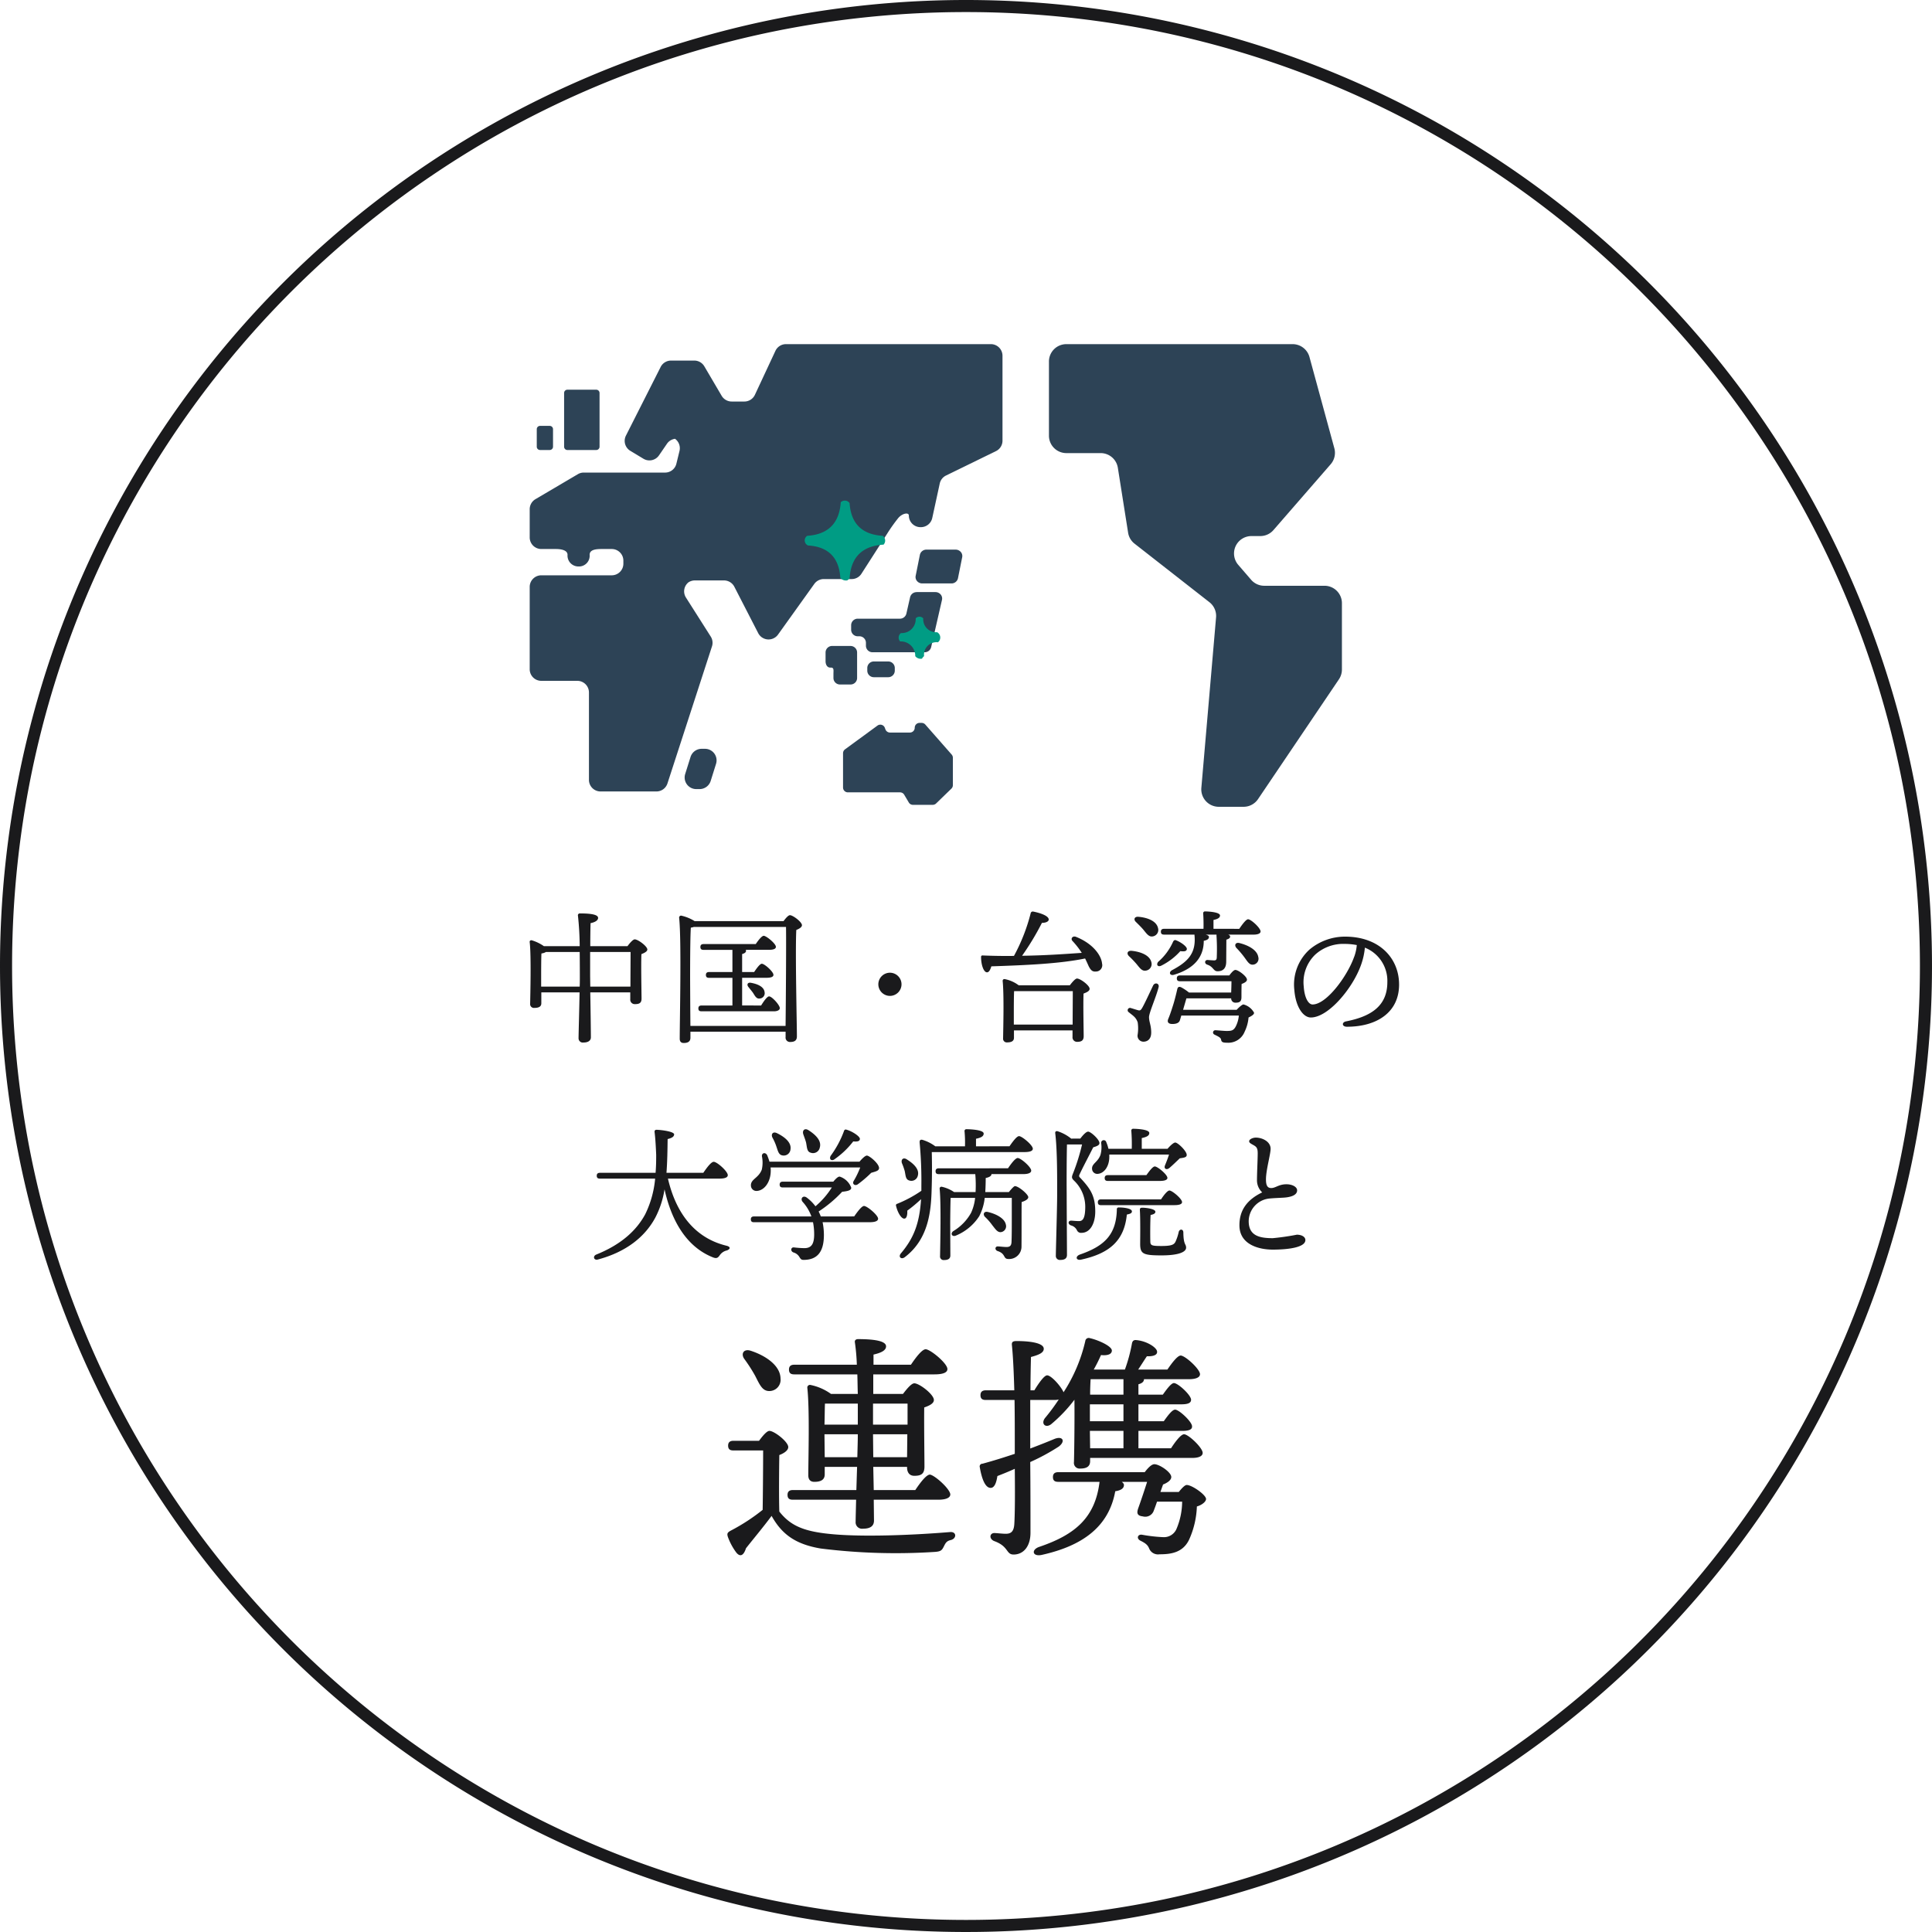 <svg xmlns="http://www.w3.org/2000/svg" width="320" height="320" viewBox="0 0 320 320">
  <g id="col" transform="translate(-143 -10062)">
    <path d="M160,2a159.174,159.174,0,0,0-31.845,3.21A157.123,157.123,0,0,0,71.662,28.983,158.467,158.467,0,0,0,14.416,98.5,157.189,157.189,0,0,0,5.21,128.155a159.559,159.559,0,0,0,0,63.689,157.123,157.123,0,0,0,23.773,56.493A158.467,158.467,0,0,0,98.5,305.584a157.189,157.189,0,0,0,29.656,9.206,159.559,159.559,0,0,0,63.689,0,157.123,157.123,0,0,0,56.493-23.773A158.467,158.467,0,0,0,305.584,221.5a157.189,157.189,0,0,0,9.206-29.656,159.559,159.559,0,0,0,0-63.689,157.123,157.123,0,0,0-23.773-56.493A158.467,158.467,0,0,0,221.5,14.416,157.189,157.189,0,0,0,191.845,5.21,159.174,159.174,0,0,0,160,2m0-2A160,160,0,1,1,0,160,160,160,0,0,1,160,0Z" transform="translate(143 10062)" fill="#1a1a1c"/>
    <path d="M-23.4-13.64l-.04-3.6v-.2h5.52v.16c0,.72-.04,2.04-.08,3.64Zm-.04-5.4c.04-1.24.04-2.72.08-3.48h5.44v3.48Zm13.76-3.48v3.48H-15.4v-3.48Zm-5.68,8.88-.04-3.8h5.68l-.04,3.8Zm-2.8,5.44H-28.68c-.52,0-.88.2-.88.8,0,.64.36.8.88.8H-18.2c-.04,1.72-.08,3.12-.08,3.64a1.065,1.065,0,0,0,1.2,1.16c1.24,0,1.84-.44,1.84-1.36l-.04-3.44H-4.6c1.28,0,2-.32,2-.88-.04-.92-2.64-3.24-3.4-3.28-.6.04-1.6,1.36-2.4,2.56h-6.88l-.08-3.84h5.6v.12c0,.64.28,1.36,1.2,1.36,1.08,0,1.68-.28,1.68-1.52,0-1.36-.08-7.04-.04-9.8.8-.28,1.6-.64,1.6-1.24,0-.92-2.4-2.76-3.24-2.76-.48,0-1.24.92-1.88,1.76h-4.92v-3.24H-5.24c1.48,0,2.16-.32,2.16-.88,0-.96-2.84-3.28-3.6-3.28-.6,0-1.64,1.36-2.44,2.56h-6.2v-1.68c1.24-.28,2.08-.68,2.08-1.36,0-.96-2.24-1.2-4.64-1.2-.36,0-.6.2-.52.56a34.069,34.069,0,0,1,.32,3.68H-28.44c-.52,0-.88.2-.88.8,0,.64.36.8.88.8H-18c.04,1.08.04,2.16.08,3.24h-4.44a8.756,8.756,0,0,0-3.36-1.48.438.438,0,0,0-.56.48c.4,3.76.16,11.68.16,14.48,0,.68.32,1.08,1,1.08,1.16,0,1.72-.4,1.72-1.24v-1.24h5.36ZM-34.92-27.12c.72,1.4,1.16,2.52,2.32,2.52a1.863,1.863,0,0,0,1.88-2.08c-.04-2.16-2.48-3.8-4.96-4.6-1.16-.36-1.64.52-1.04,1.36A26.044,26.044,0,0,1-34.92-27.12Zm-3.6,10.76c-.52,0-.88.2-.88.8,0,.64.36.8.88.8h4.92c0,2.2-.04,7.6-.08,9.84a32.3,32.3,0,0,1-5.28,3.44c-.6.32-.64.52-.48,1.04a10.073,10.073,0,0,0,1.4,2.6c.56.68,1.16.64,1.6-.72,1.36-1.72,2.84-3.48,4.24-5.36,1.68,3,3.88,4.68,8.12,5.4a100.093,100.093,0,0,0,19,.56c.88-.08,1.08-.24,1.4-.88C-3.4.6-3.24.24-2.52.08c1-.24,1-1.44-.16-1.32-6.28.52-14.6.84-19.76.32-4.56-.44-6.68-1.44-8.48-3.72-.08-2.32-.04-7.24,0-9.36.76-.28,1.48-.76,1.48-1.32,0-.88-2.32-2.68-3.12-2.68-.44,0-1.16.88-1.72,1.64ZM20.56-24c0-1,.04-1.96.08-2.56h5.44V-24Zm5.52,4.4H20.52v-2.8h5.56Zm0,4.48H20.56L20.52-18h5.56Zm-11.32-8a3.088,3.088,0,0,0,.6-.08,32.143,32.143,0,0,1-2.28,3.08c-.72.96.12,1.72,1.04,1a24.371,24.371,0,0,0,3.84-4.04c.04,3.88-.04,9.12-.08,10.32a.943.943,0,0,0,1.04,1.08c1.08,0,1.64-.36,1.64-1.24v-.52H37.44c1.08,0,1.76-.28,1.76-.84,0-.84-2.36-3.08-3.08-3.08-.52,0-1.44,1.2-2.16,2.32h-5.4V-18H35.8c1.08,0,1.68-.2,1.64-.76,0-.76-2.16-2.76-2.8-2.76-.48,0-1.2.96-1.88,1.92h-4.2v-2.8h7.08c1.08,0,1.64-.2,1.64-.76,0-.76-2.16-2.76-2.84-2.76-.44,0-1.16.96-1.84,1.92H28.56v-1.72c.6-.16.92-.44.92-.84h7.4c1.16,0,1.88-.28,1.88-.84-.04-.88-2.48-3.08-3.2-3.08-.52,0-1.44,1.2-2.2,2.32H28.52c.56-.84,1.08-1.68,1.44-2.2,1.12.04,1.8-.24,1.68-.84-.12-.64-1.68-1.68-3.44-1.84-.4-.04-.64.12-.72.6a26.343,26.343,0,0,1-1.16,4.28H21.16a26.582,26.582,0,0,0,1.2-2.4c1.16.12,1.8-.16,1.8-.76-.04-.76-2.36-1.76-3.64-2.04a.567.567,0,0,0-.76.48,26.41,26.41,0,0,1-3.6,8.48c-.44-1-2.04-2.8-2.72-2.8-.48,0-1.36,1.24-2.12,2.48h-.64c0-2.08.04-3.96.08-5.52,1.36-.36,2.12-.72,2.12-1.36,0-.92-2.08-1.28-4.52-1.28-.6,0-.8.16-.76.64.2,1.92.32,4.72.4,7.52H3.28c-.52,0-.88.2-.88.8,0,.64.36.8.88.8H8.04c.04,2.76.04,5.32.04,6.68v2.24c-1.68.56-3.44,1.12-5.36,1.64a.442.442,0,0,0-.44.56c.36,2.12.96,3.44,1.8,3.44.68,0,.96-.96,1.12-1.96.92-.36,1.92-.76,2.88-1.2C8.12-8.2,8.12-4.48,8-2.56c-.08,1.24-.56,1.6-1.4,1.6-.56,0-1.12-.08-1.84-.12-.84-.04-1,.92-.12,1.32,2.48.88,1.96,2.24,3.24,2.24,1.68,0,2.8-1.4,2.8-3.6,0-3.6,0-7.68-.04-11.72a34.687,34.687,0,0,0,4.72-2.56c1.16-.88.68-1.8-.68-1.28-1.24.52-2.56,1.04-4.04,1.6v-8.04ZM32.2-7.88l.44-1.24C33.36-9.4,34-9.84,34-10.36c0-.8-1.96-2.12-2.8-2.12-.48,0-1.08.64-1.6,1.32H15.28c-.52,0-.88.2-.88.8,0,.64.36.8.88.8h6.84C21.4-3.6,18.04-.8,12.16,1.2c-1.44.48-1.16,1.72.48,1.32C19.2,1.04,23.64-2.04,24.72-8c.72-.12,1.44-.36,1.44-1.04,0-.2-.16-.36-.36-.52H30c-.32,1-.88,2.72-1.44,4.28-.24.68-.4,1.32.72,1.44a1.493,1.493,0,0,0,1.84-1c.2-.52.36-.96.52-1.44H35.8a11.74,11.74,0,0,1-.92,4.48A2.257,2.257,0,0,1,32.64-.4a25.761,25.761,0,0,1-3.48-.4c-.72-.12-1,.64-.24,1,.8.4,1.16.68,1.4,1.24a1.58,1.58,0,0,0,1.72,1c1.84,0,3.88-.24,4.92-2.44a14.5,14.5,0,0,0,1.28-5.48c.84-.24,1.52-.8,1.52-1.24,0-.68-2.32-2.32-3.2-2.32-.32,0-.84.56-1.32,1.16Z" transform="translate(303 10317)" fill="#1a1a1c" stroke="rgba(0,0,0,0)" stroke-width="1"/>
    <path d="M-62.232-7.584l-.024-1.8V-13.32h6.7c0,1.2-.024,3.84-.024,5.736Zm-8.136,0V-9.36c0-.528,0-2.952.048-3.72a1.807,1.807,0,0,0,.744-.24h5.592c.024,1.968.024,3.72.024,4.2,0,.384,0,.912-.024,1.536Zm8.136-6.7c0-1.584.024-3.1.048-3.816.744-.144,1.248-.456,1.248-.864,0-.6-1.392-.744-3-.744a.31.31,0,0,0-.336.384,49.9,49.9,0,0,1,.288,5.04h-5.928a7.01,7.01,0,0,0-1.968-.96c-.216-.072-.432.048-.384.312.264,2.208.1,8.736.072,10.2a.625.625,0,0,0,.7.672c.768,0,1.152-.24,1.152-.768v-1.8h6.336c-.048,2.88-.168,6.792-.168,7.584a.7.7,0,0,0,.792.72c.792,0,1.248-.312,1.248-.864,0-.7-.048-4.584-.1-7.44h6.624V-5.5a.739.739,0,0,0,.768.816c.7,0,1.1-.168,1.1-.912,0-1.032-.1-5.256-.024-7.368.48-.192.984-.432.984-.768,0-.528-1.536-1.68-2.088-1.68-.288,0-.816.6-1.2,1.128ZM-37.08-4.464V-9.048h4.056c.744,0,1.152-.168,1.128-.5,0-.5-1.464-1.824-1.92-1.824-.312,0-.84.72-1.272,1.368H-37.08v-2.976c.432-.12.648-.288.648-.552a.341.341,0,0,0-.048-.144h3.792c.816,0,1.2-.168,1.2-.5,0-.528-1.584-1.824-2.016-1.824-.312,0-.888.72-1.32,1.368h-8.64c-.312,0-.528.12-.528.48,0,.384.216.48.528.48h4.776v3.672h-3.864c-.312,0-.528.12-.528.48,0,.384.216.48.528.48h3.864v4.584H-43.8c-.312,0-.528.12-.528.48,0,.384.216.48.528.48h12c.48,0,.96-.168.96-.528,0-.5-1.3-1.944-1.776-1.944-.312,0-.864.768-1.32,1.512Zm1.512-3.744c-.624-.144-.792.312-.456.7.24.312.552.672.768.984.312.5.552.984,1.08.912a.877.877,0,0,0,.816-1.056C-33.456-7.56-34.512-8.016-35.568-8.208ZM-45.648-1.08c-.024-2.784-.048-7.44-.048-8.064,0-.984,0-6.528.12-8.208a2.593,2.593,0,0,0,.5-.12h15.264c.048,2.328-.024,12.216-.072,16.392Zm.7-17.352a7,7,0,0,0-2.232-.912.326.326,0,0,0-.336.336c.408,3.648.1,17.04.1,20.04,0,.456.192.72.672.72.768,0,1.1-.312,1.1-.864V-.12H-29.88V.768a.72.72,0,0,0,.744.816c.672,0,1.128-.192,1.128-.936,0-1.872-.288-13.992-.1-17.616.48-.192.936-.456.936-.792,0-.528-1.488-1.656-1.992-1.656-.264,0-.7.5-1.056.984ZM-12.6-6.048a1.926,1.926,0,0,0,1.92-1.92,1.926,1.926,0,0,0-1.92-1.92,1.926,1.926,0,0,0-1.92,1.92A1.926,1.926,0,0,0-12.6-6.048ZM7.92-1.3V-3.408c0-.48,0-2.592.048-3.432h9.72c0,1.176-.024,3.72-.024,5.544Zm.816-6.5A5.665,5.665,0,0,0,6.408-8.832a.287.287,0,0,0-.336.312c.24,2.352.1,7.728.072,9.5a.607.607,0,0,0,.672.672c.744,0,1.128-.24,1.128-.768V-.336h9.7V.744a.739.739,0,0,0,.768.816c.672,0,1.08-.192,1.08-.936,0-.96-.1-5.04-.024-7.056.5-.192,1.008-.408,1.008-.792,0-.552-1.536-1.7-2.088-1.7-.288,0-.792.6-1.2,1.128Zm13.8-3.6c-.12-1.368-1.536-3.336-4.344-4.44-.552-.192-.888.312-.576.672a13.915,13.915,0,0,1,1.56,1.992c-2.808.192-6.072.432-9.888.48a43.836,43.836,0,0,0,3.288-5.448c.552,0,1.08-.168,1.128-.528.024-.6-1.248-1.08-2.568-1.344a.357.357,0,0,0-.432.312,30.444,30.444,0,0,1-2.76,7.032c-1.632.024-3.336,0-5.136-.072-.192-.024-.312.048-.312.24,0,1.3.408,2.448.912,2.544.384.072.624-.432.792-.984,5.784-.192,11.3-.432,15.528-1.3.264.528.456.984.624,1.344.312.576.576.864,1.128.816A1.049,1.049,0,0,0,22.536-11.4Zm5.616-6.888c.408.408.864.84,1.248,1.3.528.648.912,1.224,1.56,1.08A1.083,1.083,0,0,0,31.8-17.3c-.264-1.176-1.8-1.728-3.216-1.848C27.864-19.224,27.72-18.672,28.152-18.288ZM27-12.624a15.76,15.76,0,0,1,1.248,1.3c.552.672.912,1.224,1.584,1.08A1.093,1.093,0,0,0,30.7-11.64c-.288-1.176-1.824-1.728-3.24-1.872C26.712-13.584,26.568-13.032,27-12.624ZM31.008-7.8c-.432.888-1.44,3.1-1.872,3.816-.216.336-.336.384-.624.312s-.864-.264-1.2-.36a.389.389,0,0,0-.336.7c.624.528,1.176.792,1.464,1.68A6.826,6.826,0,0,1,28.416.456a.979.979,0,0,0,.96,1.08c.744,0,1.3-.48,1.3-1.512,0-1.2-.36-1.776-.36-2.544,0-.744,1.176-3.336,1.584-4.968C32.064-8.112,31.32-8.352,31.008-7.8ZM35.5-13.464c.72.1,1.032,0,1.08-.336.048-.408-.984-1.152-1.8-1.464-.216-.1-.384.048-.48.24a9.545,9.545,0,0,1-2.472,3.336c-.384.5-.024.936.576.6A10.533,10.533,0,0,0,35.5-13.464Zm.456,9.72.552-1.9H43.92a.692.692,0,0,0,.72.72c.648,0,.984-.168.984-.912,0-.48,0-1.368.024-2.184.432-.168.888-.384.888-.72,0-.528-1.416-1.608-1.92-1.608-.264,0-.672.456-1.008.912h-8.16c-.312,0-.528.12-.528.48,0,.384.216.48.528.48h8.52c0,.552-.024,1.272-.048,1.872H36.936a8.039,8.039,0,0,0-1.2-.816c-.384-.216-.648-.168-.744.264-.1.456-.432,1.848-.7,2.664-.384,1.224-.6,1.8-.792,2.256-.216.5,0,.84.672.84.648,0,1.1-.168,1.248-.6.072-.216.144-.48.24-.792h9.528A4.855,4.855,0,0,1,44.64-.912c-.36.624-.72.672-1.488.672-.432,0-1.368-.1-1.824-.12a.374.374,0,0,0-.216.7c.456.24,1.08.48,1.128.816.072.432.24.552,1.032.552A2.906,2.906,0,0,0,46.152-.12,6.648,6.648,0,0,0,46.8-2.472c.5-.24.936-.5.912-.792A2.8,2.8,0,0,0,45.96-4.632c-.216,0-.768.48-1.128.888Zm9.312-11.064c-.672-.144-.864.408-.456.84A15.354,15.354,0,0,1,46.08-12.48c.552.744.864,1.368,1.536,1.248a.992.992,0,0,0,.792-1.272C48.216-13.632,46.824-14.424,45.264-14.808ZM40.992-17.16v-1.464c.648-.144,1.08-.336,1.08-.744,0-.576-2.04-.672-2.448-.672a.3.3,0,0,0-.336.36c.048.7.072,1.68.048,2.52H32.808c-.312,0-.528.12-.528.48,0,.384.216.48.528.48h5.04v.12c.288,3-1.128,4.392-3.7,5.76-.624.336-.408.984.312.768,3.1-.936,4.92-2.736,4.92-5.616.624-.144.84-.312.864-.648,0-.168-.216-.288-.552-.384h1.8v.216a32.44,32.44,0,0,1,.048,3.384c0,.456-.048.648-.408.672-.168,0-.888-.048-1.128-.072-.48,0-.576.624,0,.792.984.336.96,1.08,1.656,1.08.864,0,1.44-.432,1.44-1.608l.024-3.624c.192-.072.624-.192.624-.5,0-.144-.12-.264-.312-.336h4.152c.768,0,1.2-.192,1.2-.528,0-.576-1.584-2.016-2.064-2.016-.336,0-.96.84-1.464,1.584Zm23.3,4.632c-1.128,3.216-4.584,7.9-6.888,7.9-.7,0-1.344-1.128-1.464-2.976a6.35,6.35,0,0,1,1.9-5.28,6.907,6.907,0,0,1,4.872-1.776,10.647,10.647,0,0,1,2.016.192A7.492,7.492,0,0,1,64.3-12.528Zm-1.512-3.336a9.144,9.144,0,0,0-5.88,2.136,7.827,7.827,0,0,0-2.52,6.672c.216,2.832,1.464,4.584,2.736,4.584,2.88,0,6.888-4.776,8.28-8.616a11.574,11.574,0,0,0,.672-2.952,5.914,5.914,0,0,1,3.72,5.712c0,3.936-2.688,5.688-6.84,6.5-.744.144-.7.888.144.888,4.944,0,8.64-2.376,8.64-6.984C71.736-12.24,68.52-15.864,62.784-15.864ZM-40.848,24.216c.96,0,1.392-.216,1.392-.576,0-.624-1.776-2.208-2.328-2.208-.432,0-1.152.984-1.728,1.824h-6.1c.144-1.872.168-3.792.192-5.592.792-.192,1.056-.432,1.08-.768,0-.48-2.088-.744-2.88-.768-.312,0-.384.144-.36.384.144,1.152.216,2.64.264,3.744,0,.792,0,1.824-.1,3h-9.216c-.312,0-.528.12-.528.48,0,.384.216.48.528.48h9.144a16.774,16.774,0,0,1-1.656,5.928c-1.464,2.688-3.984,4.992-8.088,6.648-.648.264-.408,1.032.288.816,4.728-1.272,7.8-3.792,9.5-6.96a15.151,15.151,0,0,0,1.512-4.656c1.224,5.544,3.84,9.6,7.992,11.256.648.264.864.072,1.152-.336a1.918,1.918,0,0,1,1.152-.792c.576-.192.744-.6-.048-.792C-44.808,34.08-48,30.1-49.368,24.216ZM-21.7,20.952a13.982,13.982,0,0,0,3.024-2.9c.744.072,1.08-.048,1.1-.408.024-.432-1.32-1.3-2.232-1.536-.24-.1-.384.1-.432.312a16.569,16.569,0,0,1-2.184,4.032C-22.728,21.048-22.224,21.408-21.7,20.952Zm-4.776-2.64c.144.72.12,1.44.744,1.608a1.136,1.136,0,0,0,1.512-.84c.336-1.128-.672-2.112-1.824-2.856-.672-.456-1.1,0-.912.624C-26.808,17.3-26.592,17.808-26.472,18.312Zm-4.944.552c.264.72.36,1.416,1.032,1.512a1.117,1.117,0,0,0,1.32-1.032c.168-1.128-.984-2.04-2.208-2.64-.7-.36-1.056.144-.792.7A8.781,8.781,0,0,1-31.416,18.864Zm7.368,11.616a6.045,6.045,0,0,0-.36-.816A20.961,20.961,0,0,0-20.52,26.4c.792-.1,1.512-.192,1.512-.672a3.005,3.005,0,0,0-1.92-1.848c-.288,0-.648.36-1.056.84h-8.352c-.312,0-.528.12-.528.48,0,.384.216.48.528.48h8.112a13.517,13.517,0,0,1-2.712,3.12,6.822,6.822,0,0,0-1.44-1.44c-.624-.456-1.152.192-.648.744a7.1,7.1,0,0,1,1.416,2.376h-9.5c-.312,0-.528.12-.528.48,0,.384.216.48.528.48h9.768a10.584,10.584,0,0,1,.192,1.992c0,1.68-.5,2.3-1.632,2.3a16.718,16.718,0,0,1-1.7-.12c-.552-.072-.648.648-.072.84a1.68,1.68,0,0,1,.912.672c.264.432.36.552.744.552,2.3,0,3.36-1.368,3.36-4.128a10.514,10.514,0,0,0-.216-2.112h7.8c.984,0,1.392-.24,1.392-.576,0-.6-1.824-2.112-2.328-2.112-.384,0-1.08.936-1.632,1.728Zm-8.5-9.072a11.319,11.319,0,0,0-.384-1.08c-.288-.528-.912-.384-.864.192a5.252,5.252,0,0,1-.024,2.208c-.552,1.44-1.848,1.56-1.8,2.64a.907.907,0,0,0,.984.888c1.224-.072,2.28-1.44,2.3-3.312a4.624,4.624,0,0,0-.024-.576H-17.52A14.484,14.484,0,0,1-18.6,24.6c-.312.5.216.912.72.528A19.544,19.544,0,0,0-15.7,23.256c.7-.216,1.272-.312,1.3-.768.024-.744-1.608-2.088-2.016-2.088-.288,0-.816.528-1.224,1.008Zm22.416,1.632c.144.648.12,1.32.744,1.488a1.093,1.093,0,0,0,1.416-.816c.288-1.056-.72-1.992-1.8-2.664-.624-.432-1.032.024-.84.6A10.5,10.5,0,0,1-10.128,23.04ZM5.832,33.072A.98.98,0,0,0,6.6,31.824c-.192-1.008-1.56-1.752-3-2.088-.648-.144-.84.408-.456.816a9.248,9.248,0,0,1,1.2,1.368C4.9,32.616,5.232,33.168,5.832,33.072ZM-4.512,22.512c-.312,0-.528.12-.528.48,0,.384.216.48.528.48H1.536a20.481,20.481,0,0,1,.048,2.976H-1.968a5.871,5.871,0,0,0-2.064-.888.3.3,0,0,0-.336.312c.264,2.568.1,9.192.072,11.16a.59.59,0,0,0,.648.672c.72,0,1.056-.24,1.056-.768l-.024-5.208c0-.624.024-3.432.072-4.32H1.512A7.9,7.9,0,0,1,.84,29.88,8.128,8.128,0,0,1-2.088,32.9c-.576.408-.216,1.032.432.744a8.4,8.4,0,0,0,3.84-3.192A8.55,8.55,0,0,0,3.1,27.408H7.584v3.456c0,1.272,0,2.928-.048,3.912-.048.552-.264.768-.84.768-.384,0-1.224-.1-1.44-.1-.456,0-.528.576-.024.768,1.416.456.864,1.32,1.8,1.32a2.046,2.046,0,0,0,2.16-2.016c.024-2.52,0-5.5.024-7.416.576-.192,1.1-.456,1.1-.816,0-.456-1.608-1.824-2.208-1.824-.168,0-.624.5-1.008.984H3.192c.048-.768.072-1.56.072-2.328.648-.144.936-.336.96-.648H9.48c.864,0,1.32-.216,1.32-.576,0-.6-1.728-2.088-2.232-2.088-.384,0-1.08.912-1.608,1.7Zm6.168-3.648V17.616c.744-.168,1.272-.36,1.272-.864,0-.648-2.424-.72-2.832-.72a.3.3,0,0,0-.336.36,20.646,20.646,0,0,1,.072,2.472h-4.92a6.73,6.73,0,0,0-2.16-1.08c-.312-.048-.456.072-.432.456a68.337,68.337,0,0,1,.288,7.2v.792a20.511,20.511,0,0,1-3.96,2.136c-.192.048-.288.168-.24.336.264,1.152.888,2.16,1.368,2.136.432,0,.528-.7.5-1.32a23.745,23.745,0,0,0,2.28-1.9c-.264,4.1-1.248,6.5-3.336,8.976-.5.6.072,1.08.648.624,3.888-2.952,4.344-7.512,4.44-11.184.072-2.184.072-4.152.024-6.216H9.7c.936,0,1.368-.216,1.368-.552,0-.6-1.8-2.088-2.28-2.088-.384,0-1.056.912-1.584,1.68Zm31.968,1.368c-.192.624-.456,1.272-.648,1.752-.264.576.216.864.7.48.48-.408,1.128-1.032,1.728-1.608.576-.1,1.176-.12,1.152-.576,0-.624-1.464-2.04-1.9-2.04-.288,0-.864.552-1.272,1.032H29.112V17.5c.744-.168,1.248-.36,1.248-.84,0-.624-2.232-.7-2.64-.7a.3.3,0,0,0-.336.36,28.46,28.46,0,0,1,.072,2.952H23.592a6.619,6.619,0,0,0-.36-1.1.431.431,0,0,0-.84.192,4.679,4.679,0,0,1-.12,1.92c-.432,1.224-1.464,1.44-1.392,2.328a.854.854,0,0,0,.936.816c1.1-.072,1.944-1.3,1.92-2.88v-.312Zm.912,8.376c.864,0,1.248-.192,1.248-.5,0-.552-1.632-1.92-2.088-1.92-.336,0-.936.768-1.392,1.464H22.368c-.312,0-.528.12-.528.48,0,.384.216.48.528.48ZM32.112,24.6c.84,0,1.248-.192,1.248-.5,0-.552-1.632-1.9-2.088-1.9-.336,0-.912.768-1.392,1.44H23.5c-.312,0-.528.12-.528.48,0,.384.216.48.528.48ZM17.424,17.592a6.919,6.919,0,0,0-2.256-1.224c-.288-.072-.432.1-.384.36.36,3,.312,7.944.312,10.392,0,1.824-.216,9-.216,9.864a.658.658,0,0,0,.744.7c.768,0,1.1-.288,1.1-.84,0-1.008-.048-7.944-.048-10.176-.024-2.016,0-6.384.048-8.112h2.5a33.907,33.907,0,0,1-1.488,4.776c-.264.648-.264.816.192,1.248a6.006,6.006,0,0,1,1.824,4.248c0,1.7-.288,2.424-1.008,2.424-.552,0-1.056-.072-1.344-.072-.5,0-.576.576,0,.792a1.5,1.5,0,0,1,.984.816.719.719,0,0,0,.744.408c1.488,0,2.28-1.632,2.28-3.528,0-2.568-.768-3.744-2.472-5.568-.264-.24-.24-.36-.072-.7.552-1.176,1.488-2.928,2.208-4.368.648-.192,1.032-.36,1.032-.7,0-.6-1.44-1.9-1.872-1.9-.336,0-.864.576-1.3,1.152Zm7.944,11.4c-.336-.024-.408.168-.384.408-.12,4.128-2.088,6-6.12,7.392-.816.312-.648,1.032.216.84,4.608-1.008,7.128-3.072,7.56-7.464.6-.12.84-.24.84-.528C27.48,29.16,26.16,28.992,25.368,28.992Zm9.864,4.056a7.881,7.881,0,0,1-.528,1.608c-.24.48-.6.72-2.352.72-1.7,0-1.824-.12-1.824-.84-.024-.792-.024-3.1.048-4.3.528-.1.792-.264.792-.528,0-.48-1.536-.672-2.16-.672-.336,0-.432.1-.408.432.1,1.608.048,4.92.048,5.544,0,1.656.456,1.92,3.528,1.92,2.952,0,4.08-.6,4.08-1.272s-.432-.408-.456-2.52C36,32.544,35.376,32.5,35.232,33.048ZM46.9,18.024c0,.312.384.432.888.744.408.264.528.552.528,1.272,0,.912-.12,3.264-.12,4.392a2.729,2.729,0,0,0,.864,2.064c-2.448,1.176-3.84,2.928-3.768,5.616.1,3.024,3.192,3.864,5.52,3.864,2.64,0,5.4-.384,5.4-1.584,0-.528-.6-.888-1.416-.888a40.245,40.245,0,0,1-3.984.576c-2.112,0-3.888-.36-3.984-2.616a3.807,3.807,0,0,1,3.528-3.96c.768-.072,1.752-.1,2.376-.144,1.224-.1,2.112-.456,2.112-1.2,0-.6-.864-1.032-1.848-1.008-1.2.024-1.7.6-2.4.624s-.912-.48-.912-1.44c0-1.536.768-4.176.768-5.064,0-1.176-1.344-1.848-2.448-1.848C47.52,17.424,46.9,17.688,46.9,18.024Z" transform="translate(303 10233)" fill="#1a1a1c" stroke="rgba(0,0,0,0)" stroke-width="1"/>
    <path d="M217.365,311.763a1.087,1.087,0,0,1-1.109,1.063h-2.336a1.087,1.087,0,0,1-1.109-1.063v-.485a1.086,1.086,0,0,1,1.109-1.059h2.336a1.086,1.086,0,0,1,1.109,1.059Z" transform="translate(73.84 9861.341)" fill="#2d4356"/>
    <path d="M187.806,300.438h-.2A1.086,1.086,0,0,0,186.5,301.5v1.462c0,.583.283,1.059.772,1.059h.123c.53,0,.411.476.411,1.059v.682a1.078,1.078,0,0,0,1.109,1.059h1.7a1.081,1.081,0,0,0,1.109-1.059V301.5a1.086,1.086,0,0,0-1.109-1.059Z" transform="translate(93.239 9868.552)" fill="#2d4356"/>
    <path d="M213.477,266.516a1.1,1.1,0,0,0-1.084.833l-.62,2.73a1.093,1.093,0,0,1-1.084.833h-6.951a1.09,1.09,0,0,0-1.112,1.059v.8a1.087,1.087,0,0,0,1.112,1.055h.226a1.088,1.088,0,0,1,1.112,1.063v.526a1.086,1.086,0,0,0,1.109,1.059h8.605a1.1,1.1,0,0,0,1.084-.833l1.8-7.846a1.023,1.023,0,0,0-.218-.887,1.139,1.139,0,0,0-.866-.4h-3.112Z" transform="translate(81.35 9893.561)" fill="#2d4356"/>
    <path d="M250.251,244.464a1.091,1.091,0,0,1-1.092.854h-4.824a1.125,1.125,0,0,1-.854-.382,1.017,1.017,0,0,1-.238-.874l.7-3.486a1.1,1.1,0,0,1,1.092-.858h4.824a1.13,1.13,0,0,1,.858.386,1.017,1.017,0,0,1,.234.87Z" transform="translate(51.419 9913.317)" fill="#2d4356"/>
    <path d="M203.214,349.366a.8.8,0,0,1,1.277.649v-.3a.8.8,0,0,0,.8.8h3.3a.8.8,0,0,0,.8-.8h0a.8.8,0,0,1,.8-.8h.341a.824.824,0,0,1,.608.271l4.368,4.972a.8.8,0,0,1,.2.53v4.541a.791.791,0,0,1-.242.575l-2.541,2.463a.818.818,0,0,1-.558.222h-3.272a.789.789,0,0,1-.686-.39l-.764-1.289a.8.8,0,0,0-.69-.39h-8.638a.8.8,0,0,1-.8-.8v-5.674a.794.794,0,0,1,.328-.649Z" transform="translate(85.117 9832.818)" fill="#2d4356"/>
    <path d="M101.991,370.611a1.927,1.927,0,0,1-1.835,1.342h-.55a1.921,1.921,0,0,1-1.835-2.5l.887-2.825a1.926,1.926,0,0,1,1.839-1.347h.546a1.916,1.916,0,0,1,1.835,2.5Z" transform="translate(158.718 9820.745)" fill="#2d4356"/>
    <path d="M327.313,113.074a2.882,2.882,0,0,1,2.886-2.886h37.479a2.89,2.89,0,0,1,2.784,2.127l4.122,15.116a2.884,2.884,0,0,1-.608,2.652l-9.476,10.9a2.883,2.883,0,0,1-2.176.993h-1.47a2.885,2.885,0,0,0-2.184,4.771l2.119,2.455a2.871,2.871,0,0,0,2.184,1.006h9.98a2.885,2.885,0,0,1,2.886,2.886v10.986a2.906,2.906,0,0,1-.493,1.618l-13.4,19.846a2.886,2.886,0,0,1-2.393,1.273h-4.118a2.892,2.892,0,0,1-2.878-3.137l2.435-28.225a2.878,2.878,0,0,0-1.1-2.525l-12.39-9.689a2.851,2.851,0,0,1-1.076-1.819l-1.7-10.752a2.882,2.882,0,0,0-2.849-2.435H330.2a2.885,2.885,0,0,1-2.886-2.886V113.074Z" transform="translate(-10.575 10008.813)" fill="#2d4356"/>
    <path d="M27.558,148.349a.546.546,0,0,1-.546.546H22.229a.542.542,0,0,1-.542-.546v-8.9a.542.542,0,0,1,.542-.542h4.783a.545.545,0,0,1,.546.542Z" transform="translate(214.747 9987.641)" fill="#2d4356"/>
    <path d="M7.146,165.167a.546.546,0,0,1-.546.546H5a.543.543,0,0,1-.546-.546V162.26A.542.542,0,0,1,5,161.718H6.6a.545.545,0,0,1,.546.542Z" transform="translate(227.452 9970.822)" fill="#2d4356"/>
    <path d="M42.443,110.187A1.925,1.925,0,0,0,40.7,111.3l-3.4,7.283a1.925,1.925,0,0,1-1.745,1.109H33.455a1.935,1.935,0,0,1-1.659-.944l-2.874-4.89a1.925,1.925,0,0,0-1.659-.948H23.41a1.924,1.924,0,0,0-1.716,1.051l-5.756,11.381a1.926,1.926,0,0,0,.727,2.517l2.172,1.31a1.925,1.925,0,0,0,2.578-.558l1.318-1.922a1.923,1.923,0,0,1,2.061-.78l-1.375-.349a1.922,1.922,0,0,1,1.392,2.32l-.517,2.119a1.925,1.925,0,0,1-1.868,1.462H8.95a1.88,1.88,0,0,0-.981.271L.944,135.871A1.935,1.935,0,0,0,0,137.53V142.2a1.925,1.925,0,0,0,1.925,1.922H4.344c1.059,0,1.922.267,1.922.961a1.8,1.8,0,0,0,1.925,1.925H8.006a1.774,1.774,0,0,0,1.922-1.925c0-.788.862-.961,1.925-.961h1.737a1.925,1.925,0,0,1,1.925,1.922v.509a1.925,1.925,0,0,1-1.925,1.922H1.925A1.926,1.926,0,0,0,0,150.4v13.626a1.926,1.926,0,0,0,1.925,1.93H7.891a1.924,1.924,0,0,1,1.922,1.922v14.476a1.923,1.923,0,0,0,1.925,1.925h9.25a1.928,1.928,0,0,0,1.827-1.326l7.374-22.7a1.921,1.921,0,0,0-.2-1.626l-4.106-6.462a1.909,1.909,0,0,1,.452-2.554l-.148.107a1.949,1.949,0,0,1,1.17-.394h4.824a1.927,1.927,0,0,1,1.712,1.043l3.958,7.694a1.928,1.928,0,0,0,3.276.238l6.015-8.4a1.923,1.923,0,0,1,1.56-.8h4.627a1.914,1.914,0,0,0,1.618-.883l4.311-6.717a27.347,27.347,0,0,1,1.8-2.525c.682-.788,1.741-.961,1.741-.394h0a1.925,1.925,0,0,0,1.925,1.922h.07a1.928,1.928,0,0,0,1.88-1.511l1.244-5.723a1.925,1.925,0,0,1,1.035-1.318l8.277-4.044a1.919,1.919,0,0,0,1.08-1.724v-14.07a1.925,1.925,0,0,0-1.922-1.925H42.443Z" transform="translate(230.735 10008.813)" fill="#2d4356"/>
    <path d="M88.412,120.845a1.17,1.17,0,0,1,1.182.417q.345,5.052,5.354,5.354a.916.916,0,0,1,.139,1.6q-5.2.337-5.562,5.562a.965.965,0,0,1-1.46-.139q-.35-5.113-5.493-5.423a.985.985,0,0,1-.139-1.46q5.318-.312,5.632-5.632a1.333,1.333,0,0,0,.348-.278" transform="translate(371.782 10278.964) rotate(180)" fill="#009c84" fill-rule="evenodd"/>
    <path d="M141.282,314.9a1.142,1.142,0,0,1,1.112.417,2.38,2.38,0,0,0,2.5,2.433.929.929,0,0,1-.139,1.391,2.3,2.3,0,0,0-2.434,2.433.843.843,0,0,1-1.252,0,2.144,2.144,0,0,0-2.294-2.294,1,1,0,0,1-.139-1.669,2.066,2.066,0,0,0,2.294-2.294,1.462,1.462,0,0,0,.348-.417" transform="translate(436.988 10485.994) rotate(180)" fill="#009c84" fill-rule="evenodd"/>
  </g>
</svg>
